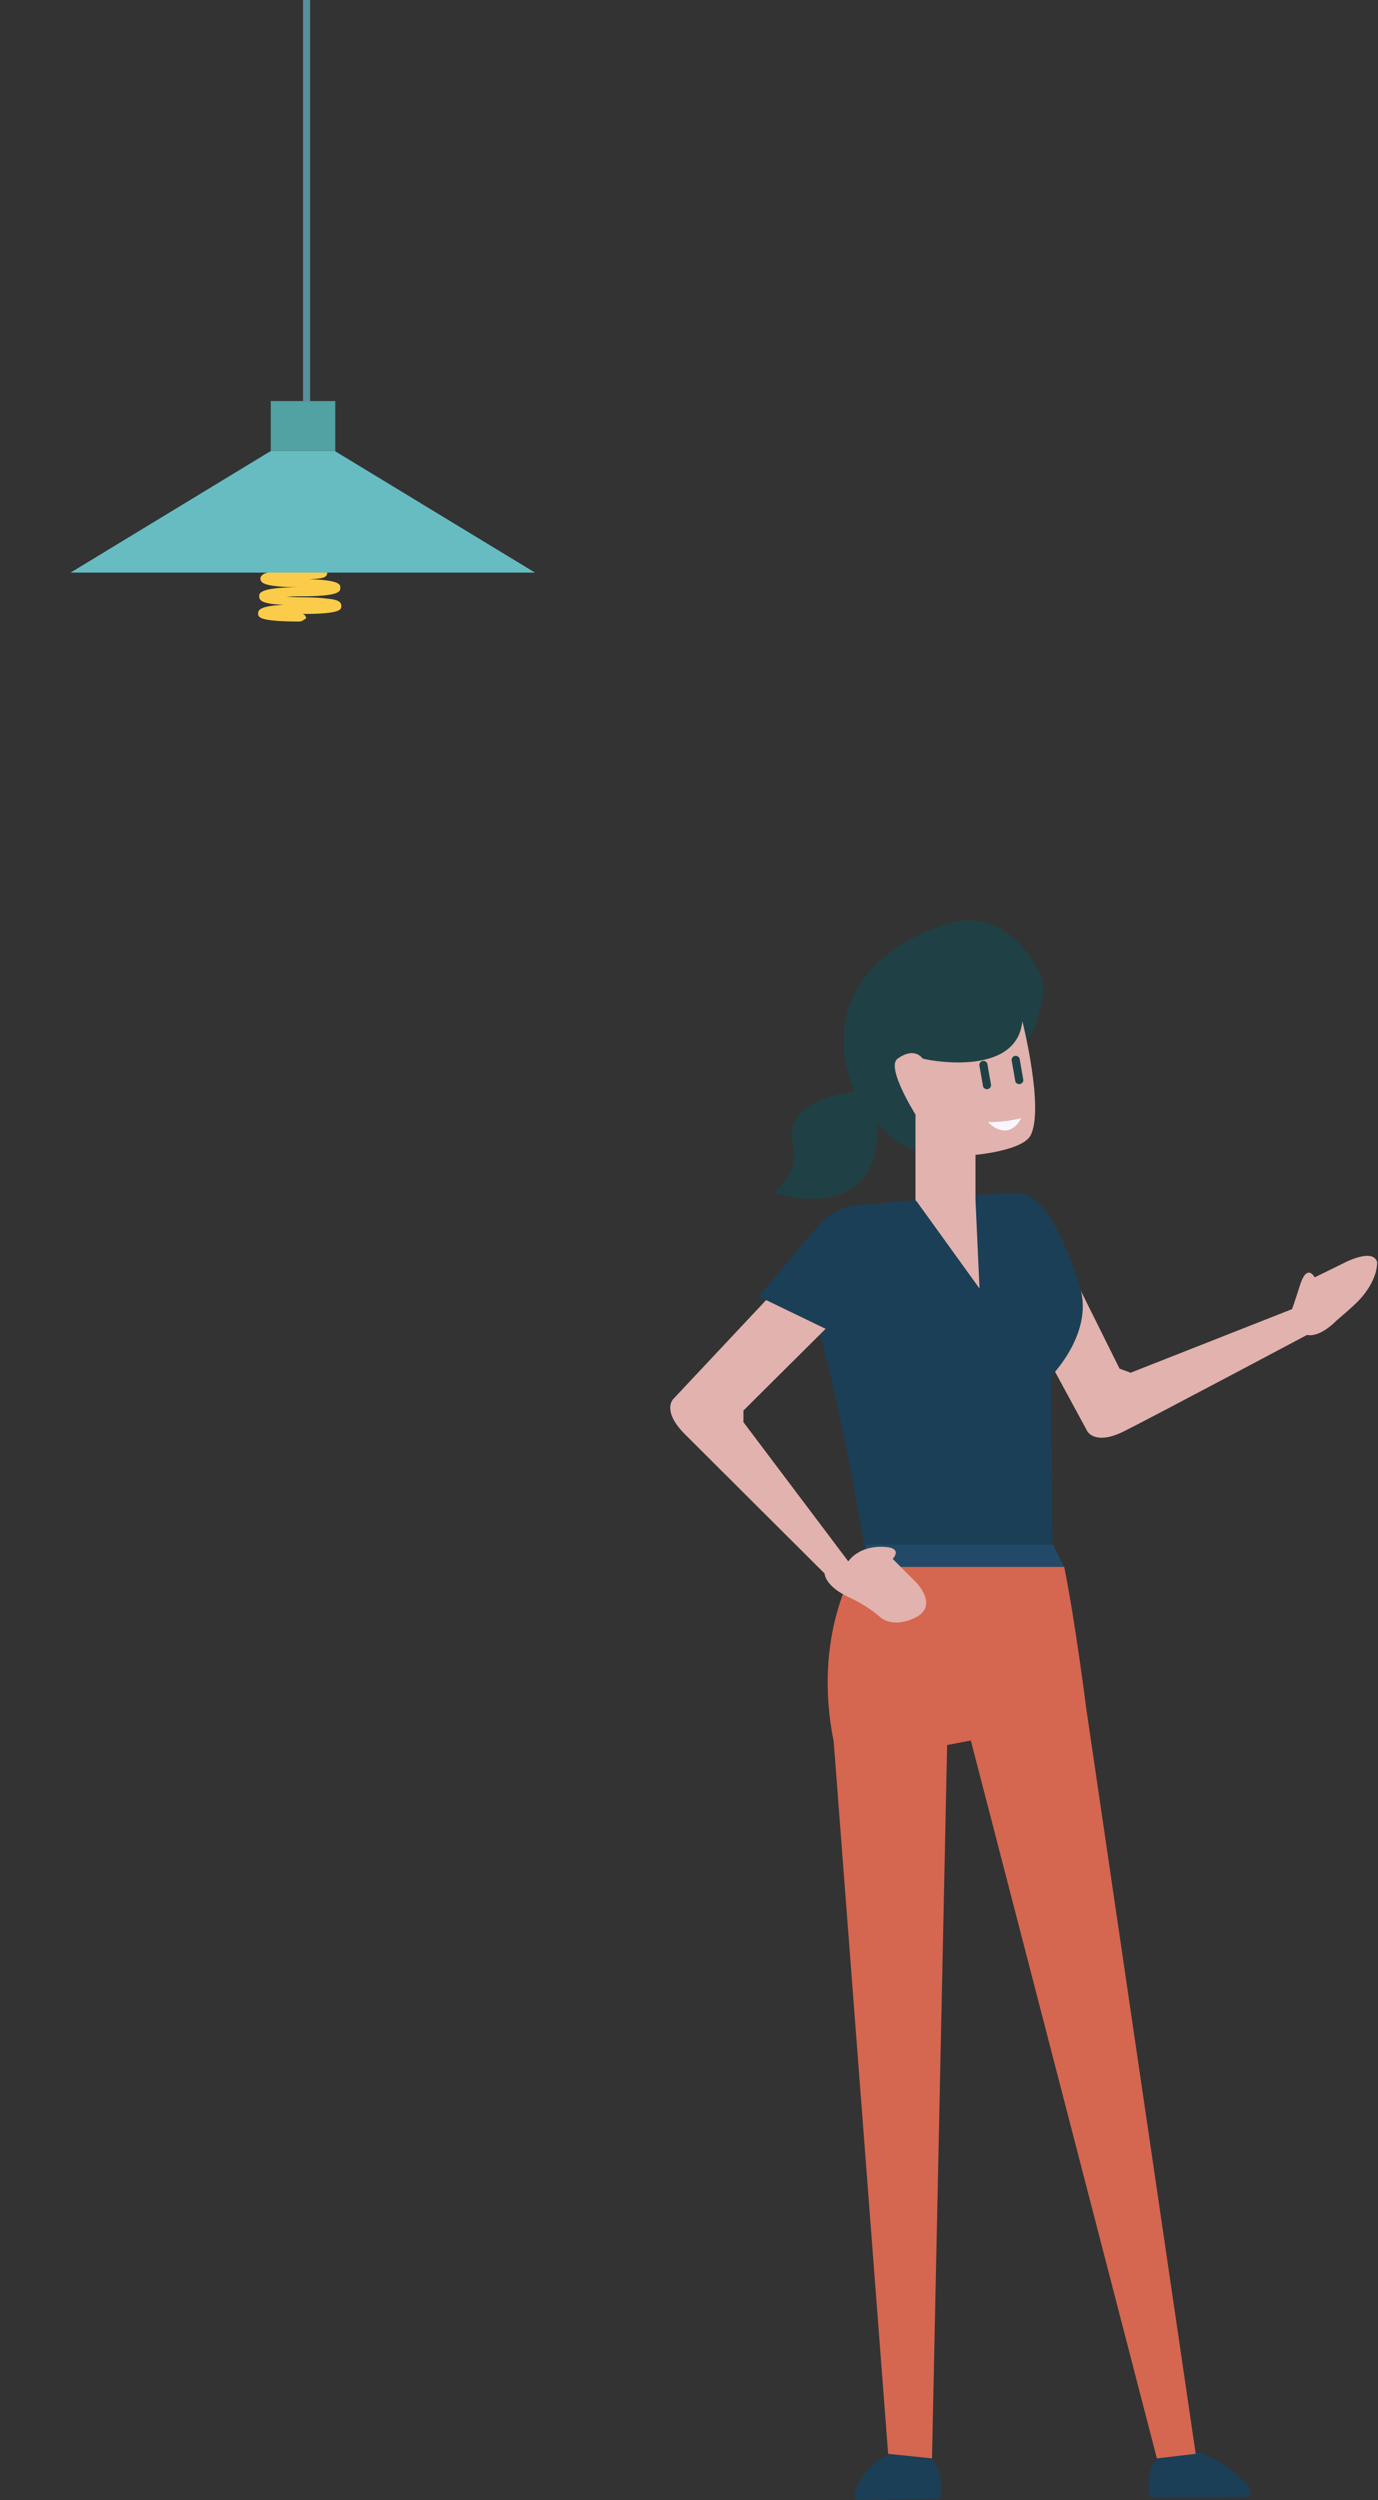 <?xml version="1.0" encoding="utf-8"?>
<!-- Generator: Adobe Illustrator 23.0.1, SVG Export Plug-In . SVG Version: 6.00 Build 0)  -->
<svg version="1.1" id="Calque_1" xmlns="http://www.w3.org/2000/svg" xmlns:xlink="http://www.w3.org/1999/xlink" x="0px" y="0px"
	 viewBox="0 0 273.3 495.6" style="enable-background:new 0 0 273.3 495.6;" xml:space="preserve">
<rect x="0" y="0" width="273.3" height="495.6" fill="#333333" stroke="none"/>
<style type="text/css">
	.st0{fill:#FBCC4A;}
	.st1{fill:#57909F;}
	.st2{fill:#52A1A3;}
	.st3{fill:#67BCC2;}
	.st4{fill:#E1B2AE;}
	.st5{fill:#1B3F56;}
	.st6{fill:#D56650;}
	.st7{fill:#224A68;}
	.st8{fill:#1F4145;}
	.st9{fill:#F9F6FF;}
</style>
<g id="img_megamenu_pret_immo" transform="translate(-1263.855 -149.502)">
	<g id="Groupe_723" transform="translate(1263.855 184.502)">
		<path class="st0" d="M59.5,88.2c-8.3,0-8.3-0.9-8.3-1.6c0-0.5,0-1.5,5-1.7c-0.9-0.1-1.6-0.1-2.3-0.2c-1.2-0.2-2.5-0.4-2.5-1.5
			c0-0.6,0-1.8,8.2-1.8c0.7,0,1.3,0,1.8,0c-0.5,0-1.1,0-1.8,0c-7.1,0-7.6-0.9-7.8-1.2s-0.2-0.7,0-1c0.3-0.3,0.7-1.2,7.5-1.2
			c-0.3-0.2-0.5-0.5-0.4-0.9c0.1-0.4,0.5-0.8,1-0.7c5.2,0.9,5.1,1.5,5,2.2c-0.1,0.9-0.8,1.1-3.6,1.2c6.2,0.2,6.2,1.1,6.2,1.7
			c0,0.7,0,1.7-7.8,1.7c-1.1,0-2.1,0-2.9,0.1c0.8,0,1.7,0.1,2.9,0.1c2.3,0,4.2,0.1,5.5,0.3c1,0.1,2.5,0.3,2.5,1.4
			c0,0.7,0,1.6-7.7,1.6c0.4,0.1,0.7,0.4,0.7,0.9C60.4,87.7,59.9,88.2,59.5,88.2z M63.2,78.8L63.2,78.8L63.2,78.8z"/>
		<g id="Groupe_722" transform="translate(0 0)">
			<rect id="Rectangle_2454" x="60.1" y="-35" class="st1" width="1.4" height="80.9"/>
			<rect id="Rectangle_2455" x="53.7" y="44.5" class="st2" width="12.8" height="9.9"/>
			<path id="Tracé_1154" class="st3" d="M53.7,54.4L14,78.5h92.1L66.4,54.4H53.7z"/>
		</g>
	</g>
	<path id="Tracé_1185" class="st4" d="M1466.7,409.6l12.8,23.6c0,0,1.5,2.9,7.3,0c5.8-2.9,36.3-19.1,36.3-19.1s2.2,0.8,5.9-2.9
		c2.7-2.3,3.4-3,3.4-3s4.5-3.8,4.6-8.5c-0.8-2.9-6.5,0.1-6.5,0.1l-5.9,2.9c0,0-1.5-2.9-2.9,1.5s-1.6,4.8-1.6,4.8l-32,12.6l-2.2-0.8
		l-10.2-20.5L1466.7,409.6z"/>
	<path id="Tracé_1186" class="st5" d="M1433.4,643.2c0,0,2.9-7.8,10.5-7.9c7.6-0.1,6.5,7.7,6.5,7.7v1.8l-17,0.2V643.2z"/>
	<path id="Tracé_1187" class="st5" d="M1511.8,642.7c0,0-6.2-7.6-13.7-7.5c-7.5,0.1-6.4,7.6-6.4,7.6v1.8l20.1-0.2V642.7z"/>
	<path id="Tracé_1188" class="st6" d="M1501,635.9l-21.7-147.7c0,0-2.2-17.4-4.4-28.2h-41.3c0,0-8.7,13.4-4.4,34.7l10.8,141.2
		l8.7,0.9l3-141.4l4.7-0.9l36.9,142.3L1501,635.9z"/>
	<path id="Tracé_1189" class="st5" d="M1472.6,456.7l-0.3-34.4c0,0,9-9,5.5-18.4c0,0-5.2-17.9-11.9-17.9c-6.7,0-30.5,2.3-30.5,2.3
		s-11.3-0.7-12.7,13.3c6.7,17.9,12.7,55.1,12.7,55.1L1472.6,456.7z"/>
	<path id="Tracé_1190" class="st7" d="M1472.7,455.7h-36.9l-2.2,4.4h41.3L1472.7,455.7z"/>
	<path id="Tracé_1191" class="st5" d="M1425,393.8l-10.7,12.7l16.5,9.1l3-16.5L1425,393.8z"/>
	<g id="Groupe_768" transform="translate(1394.423 271.916)">
		<path id="Tracé_1102" class="st8" d="M74.4,81.9c0,0,3.1-7.9,1.5-11c-1.6-3.1-7.1-13.4-18.2-10.3C46.6,63.7,31,74.2,38.9,94
			c0,0-14.4,1.2-12.2,10.2c1.5,6.1-3.8,9.8-3.8,9.8s21.3,7.3,20.5-14c0,0,3.2,4.8,8,5.6C56.2,106.5,74.4,81.9,74.4,81.9z"/>
		<path id="Tracé_1103" class="st4" d="M72.2,80c0,0,4.4,17.5,1.6,22.7c-1.7,3-10.9,3.8-10.9,3.8v9c0,0-5.3,5.3-11.9,0v-17
			c0,0-6-9.5-3.5-11.1c3.4-2.4,4.9,0,4.9,0l0,0C52.3,87.5,71,91.6,72.2,80z"/>
		<path id="Tracé_1104" class="st4" d="M62.9,115.4l0.8,17.6L51,115.4H62.9z"/>
		<path id="Tracé_1105" class="st9" d="M72,99.2c-2.2,0.6-4.4,0.8-6.6,0.8C65.4,100.1,69.3,104.2,72,99.2z"/>
	</g>
	<path id="Tracé_1192" class="st4" d="M1415.8,407.2l-18.4,19.6c0,0-2.4,2.3,2.3,7c4.6,4.6,27.7,27.6,27.7,27.6s0,2.4,4.6,4.6
		c2.4,1.1,4.5,2.4,6.5,4.1c0,0,2.3,2.3,7,0c4.6-2.4,0-7,0-7l-4.6-4.6c0,0,2.4-2.4-2.3-2.4s-6.5,2.9-6.5,2.9l-20.8-27.6v-2.3
		l16.3-16.2L1415.8,407.2z"/>
	<g>
		<path id="Tracé_1193_1_" class="st5" d="M1465.3,359.6l0.7,4"/>
		<path class="st8" d="M1466,364.4c-0.4,0-0.8-0.3-0.8-0.7l-0.7-4c-0.1-0.4,0.3-0.9,0.7-0.9c0.4-0.1,0.9,0.3,0.9,0.7l0.7,4
			C1466.9,363.9,1466.5,364.4,1466,364.4L1466,364.4z"/>
	</g>
	<g>
		<path id="Tracé_1194_1_" class="st5" d="M1459,360.6l0.7,4"/>
		<path class="st8" d="M1459.6,365.4c-0.4,0-0.8-0.3-0.8-0.7l-0.7-4c-0.1-0.4,0.3-0.9,0.7-0.9c0.4-0.1,0.9,0.3,0.9,0.7l0.7,4
			C1460.5,364.9,1460.1,365.4,1459.6,365.4C1459.7,365.4,1459.7,365.4,1459.6,365.4z"/>
	</g>
</g>
</svg>
